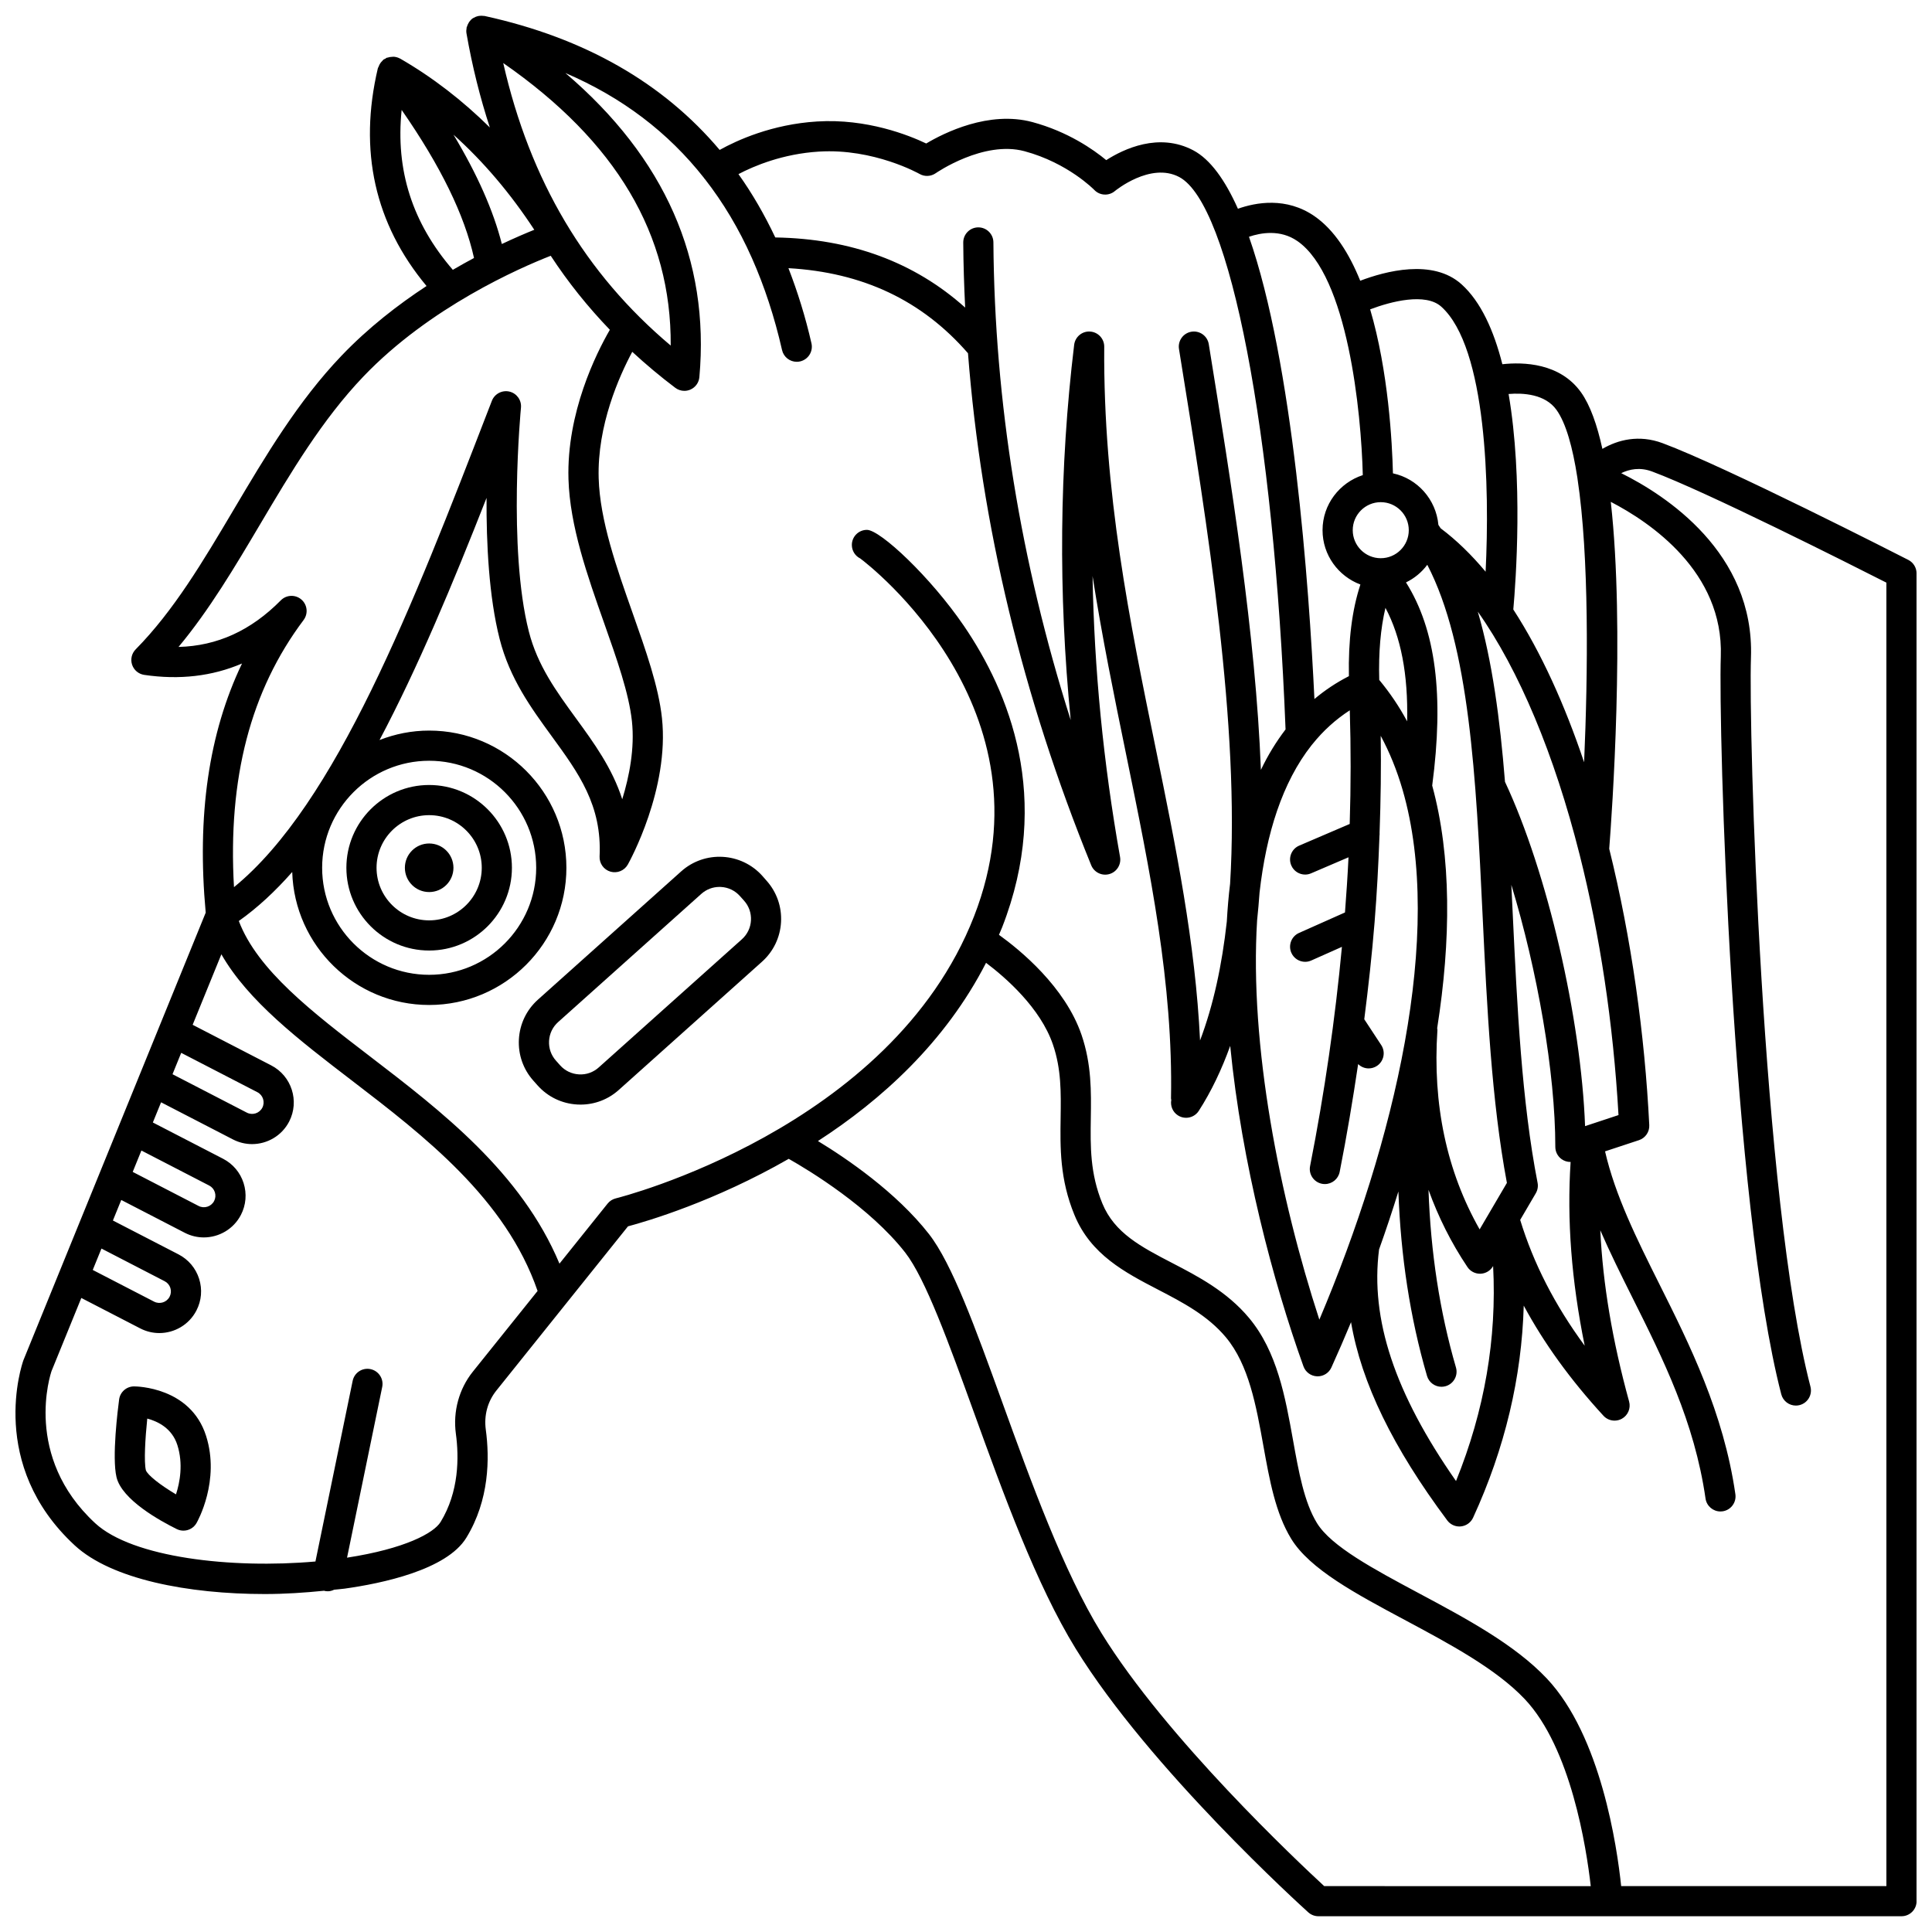 <?xml version="1.0" encoding="UTF-8"?>
<!-- Uploaded to: SVG Repo, www.svgrepo.com, Generator: SVG Repo Mixer Tools -->
<svg width="800px" height="800px" version="1.1" viewBox="144 144 512 512" xmlns="http://www.w3.org/2000/svg">
 <defs>
  <clipPath id="a">
   <path d="m148.09 148.09h503.81v503.81h-503.81z"/>
  </clipPath>
 </defs>
 <path d="m257.73 395.9c12.094 0 21.934-9.84 21.934-21.934 0-12.098-9.84-21.934-21.934-21.934-12.098 0-21.934 9.84-21.934 21.934 0 12.098 9.844 21.934 21.934 21.934zm0-35.875c7.688 0 13.941 6.254 13.941 13.941s-6.254 13.941-13.941 13.941-13.941-6.254-13.941-13.941c0.004-7.688 6.258-13.941 13.941-13.941z"/>
 <path d="m264.17 373.97c0 3.555-2.883 6.434-6.438 6.434-3.555 0-6.434-2.879-6.434-6.434s2.879-6.438 6.434-6.438c3.555 0 6.438 2.883 6.438 6.438"/>
 <path d="m346.03 376.12c-5.606-6.262-15.258-6.797-21.516-1.188l-37.945 33.973c-3.035 2.719-4.828 6.449-5.055 10.516-0.223 4.066 1.148 7.973 3.859 10.996l1.102 1.238c2.715 3.035 6.449 4.824 10.508 5.051 0.289 0.016 0.574 0.023 0.859 0.023 3.754 0 7.328-1.363 10.145-3.887l37.945-33.973c3.031-2.715 4.824-6.449 5.051-10.508 0.223-4.062-1.148-7.973-3.863-11zm-5.418 16.793-37.945 33.973c-1.438 1.289-3.293 1.957-5.231 1.836-1.93-0.105-3.707-0.957-4.992-2.394l-1.102-1.238c-1.293-1.438-1.941-3.297-1.836-5.231 0.105-1.93 0.961-3.707 2.402-4.996l37.945-33.973c1.34-1.199 3.039-1.848 4.82-1.848 0.137 0 0.273 0.004 0.406 0.012 1.93 0.105 3.707 0.961 4.996 2.398l1.102 1.23c1.293 1.438 1.941 3.297 1.836 5.231-0.105 1.934-0.961 3.707-2.402 5z"/>
 <path d="m179.53 511.41c-2.004 0-3.699 1.484-3.961 3.465-0.336 2.512-1.945 15.293-0.695 20.586 1.422 6.023 11.648 11.633 15.977 13.766 0.566 0.277 1.168 0.41 1.762 0.41 1.391 0 2.738-0.727 3.469-2.012 0.262-0.453 6.312-11.242 2.531-23.105-4.121-12.961-18.473-13.109-19.082-13.109zm11.113 28.613c-4.113-2.426-7.555-5.129-7.988-6.402-0.527-2.234-0.172-8.406 0.371-13.684 2.836 0.754 6.566 2.586 7.977 7.012 1.586 4.992 0.668 9.891-0.359 13.074z"/>
 <g clip-path="url(#a)">
  <path d="m649.72 292.38c-1.969-1.008-48.375-24.715-65.129-30.941-6.285-2.336-11.855-0.871-15.941 1.516-1.398-6.371-3.242-11.582-5.652-14.969-5.59-7.84-15.344-8.066-20.859-7.465-2.258-8.906-5.684-16.559-10.828-21.191-7.621-6.859-20.262-3.434-26.836-0.93-2.938-7.262-6.856-13.457-12.105-17.098-7.465-5.176-15.566-3.66-20.309-1.984-3.383-7.57-7.297-13.09-11.84-15.488-9.113-4.812-18.465-0.332-23.055 2.606-3.449-2.856-10.199-7.562-19.586-10.09-11.52-3.09-23.406 2.875-28.125 5.68-4.578-2.184-15.738-6.66-28.938-5.832-11.953 0.738-21.207 4.981-25.801 7.535-15.004-17.781-35.75-29.652-62.109-35.457-0.008 0-0.016-0.004-0.023-0.004-0.059-0.012-0.117-0.031-0.176-0.043-0.07-0.016-0.137 0.008-0.207-0.004-0.391-0.062-0.781-0.066-1.168-0.016-0.129 0.016-0.25 0.031-0.379 0.062-0.383 0.09-0.746 0.23-1.094 0.438-0.062 0.035-0.133 0.051-0.191 0.094-0.016 0.008-0.031 0.012-0.047 0.023-0.375 0.25-0.68 0.57-0.938 0.918-0.074 0.102-0.125 0.207-0.191 0.316-0.195 0.316-0.34 0.648-0.441 1.004-0.023 0.078-0.078 0.141-0.098 0.219-0.012 0.051 0.008 0.102-0.004 0.152-0.082 0.453-0.113 0.918-0.031 1.387 0.004 0.016 0.004 0.027 0.008 0.039v0.008c1.531 8.762 3.609 17.043 6.184 24.91-7.289-7.195-15.215-13.316-23.777-18.258-0.023-0.016-0.055-0.012-0.078-0.023-0.48-0.266-1.004-0.406-1.539-0.461-0.188-0.02-0.363 0.02-0.555 0.027-0.383 0.016-0.754 0.066-1.129 0.199-0.094 0.031-0.191 0.012-0.285 0.051-0.125 0.051-0.199 0.172-0.316 0.234-0.164 0.094-0.348 0.125-0.5 0.238-0.148 0.113-0.227 0.273-0.355 0.398-0.164 0.16-0.312 0.312-0.445 0.5-0.227 0.32-0.387 0.656-0.512 1.02-0.043 0.129-0.148 0.227-0.18 0.359-5.164 21.879-0.816 41.273 12.898 57.73-7.566 4.957-15.445 11.066-22.496 18.434-11.582 12.105-20.195 26.633-28.523 40.684-8.211 13.852-15.965 26.938-26.066 37.176-1.059 1.07-1.422 2.644-0.945 4.074 0.477 1.426 1.715 2.465 3.207 2.688 9.352 1.375 18.016 0.371 25.918-3.012-8.844 18.48-11.98 40.277-9.621 66.023l-48.312 118.62c-0.398 1.121-9.52 27.691 13.602 49.059 9.746 9.008 30.105 12.895 50.355 12.895 5.352 0 10.625-0.355 15.762-0.875 0.055 0.012 0.098 0.051 0.152 0.062 0.273 0.055 0.543 0.082 0.812 0.082 0.594 0 1.148-0.172 1.668-0.414 0.898-0.109 1.848-0.156 2.731-0.281 9.816-1.367 27.07-4.934 32.305-13.5 6.117-10.008 6.176-21.094 5.152-28.641-0.512-3.777 0.48-7.457 2.801-10.355l34.883-43.52c5.094-1.359 22.941-6.606 42.598-17.891 5.57 3.16 21.465 12.809 30.859 24.828 5.371 6.879 11.605 24.109 18.211 42.359 7.738 21.387 16.508 45.625 26.988 62.641 19.59 31.801 59.926 68.32 61.633 69.863 0.734 0.66 1.688 1.027 2.676 1.027h154.53c2.207 0 3.996-1.785 3.996-3.996l-0.008-351.89c-0.004-1.496-0.848-2.871-2.184-3.555zm-119.86 244.11c-16.266-23.281-22.758-42.914-20.395-61.371 1.816-5.082 3.523-10.211 5.125-15.367 0.605 17.094 3.086 33.453 7.582 48.879 0.508 1.746 2.102 2.879 3.832 2.879 0.371 0 0.746-0.051 1.121-0.16 2.117-0.617 3.34-2.84 2.719-4.957-4.324-14.836-6.703-30.59-7.277-47.074 2.598 7.195 6.012 14.039 10.324 20.465 0.742 1.105 1.992 1.766 3.316 1.766h0.125c1.375-0.043 2.629-0.789 3.324-1.977l0.035-0.059c1 19.168-2.246 38.262-9.832 56.977zm-52.711-148.63c0.25-2.418 0.477-4.856 0.648-7.344 1.766-15.598 6.047-29.207 13.766-39.008 0.082-0.082 0.148-0.172 0.223-0.266 2.836-3.543 6.141-6.555 9.922-9.004 0.305 9.91 0.297 19.953-0.023 30.121l-13.383 5.738c-2.027 0.867-2.969 3.219-2.098 5.25 0.648 1.516 2.121 2.422 3.672 2.422 0.523 0 1.059-0.105 1.574-0.328l9.918-4.25c-0.234 4.844-0.559 9.727-0.934 14.621l-12.18 5.426c-2.016 0.898-2.922 3.262-2.027 5.277 0.664 1.492 2.121 2.375 3.652 2.375 0.543 0 1.094-0.113 1.621-0.348l8.125-3.617c-1.789 19.07-4.57 38.453-8.438 58.094-0.43 2.168 0.984 4.266 3.148 4.695 0.262 0.051 0.52 0.074 0.777 0.074 1.871 0 3.543-1.32 3.918-3.227 1.891-9.586 3.484-19.105 4.891-28.57 0.754 0.738 1.754 1.148 2.781 1.148 0.75 0 1.516-0.211 2.191-0.656 1.844-1.215 2.359-3.695 1.145-5.535l-4.492-6.836c1.094-8.602 2.043-17.164 2.727-25.641 0-0.031 0.008-0.062 0.008-0.102 0.621-7.695 1.016-15.316 1.297-22.895 0.031-0.273 0.051-0.531 0.027-0.809 0.309-8.641 0.43-17.207 0.297-25.668 2.375 4.394 4.289 9.141 5.766 14.199 0.012 0.051 0.031 0.098 0.043 0.145 11.051 38.137-2.16 93.367-22.07 140.38-10.531-32.285-18.551-72.703-16.492-105.86zm32.766-110.78c4.094 0 7.426 3.328 7.426 7.426 0 4.098-3.328 7.426-7.426 7.426-4.098 0-7.426-3.328-7.426-7.426-0.004-4.094 3.328-7.426 7.426-7.426zm26.203 192.72c-8.738-15.395-12.5-33.133-11.188-52.828 0.012-0.172-0.055-0.328-0.062-0.496 3.664-23.27 3.805-45.52-1.32-64.293 3.156-23.938 0.961-41.285-6.945-53.84 2.242-1.086 4.168-2.688 5.644-4.668 11.207 21.551 12.91 56.379 14.664 93.074 1.152 24.074 2.344 48.953 6.434 70.73zm-26.605-145.61c-0.207-7.289 0.359-13.66 1.645-19.109 4.098 7.734 6.016 17.57 5.75 30.082-2.106-3.93-4.582-7.578-7.394-10.973zm37.348 143.1 4.137-7.055c0.492-0.84 0.664-1.832 0.477-2.785-4.211-21.562-5.414-46.727-6.578-71.074-0.129-2.641-0.25-5.273-0.379-7.891 6.891 22.672 11.656 49.723 11.656 69.453 0 1.285 0.617 2.488 1.656 3.242 0.691 0.5 1.512 0.754 2.344 0.754 0.02 0 0.035-0.008 0.055-0.008-1.004 15.348 0.215 31.43 3.731 48.703-7.957-10.828-13.582-21.848-17.098-33.34zm17.199-24.852c-1.059-28.574-9.98-67.285-21.223-91.25-1.32-16.566-3.371-31.961-7.203-45.094 10.973 15.523 20.309 37.945 26.973 64.355 0.012 0.043 0.02 0.094 0.035 0.137 5.281 20.969 8.883 44.426 10.277 68.922zm-7.57-189.81c2.496 3.496 4.277 9.859 5.519 17.914 0 0.043 0.016 0.082 0.02 0.129 0.004 0.031 0.008 0.062 0.012 0.094 0.008 0.07 0.02 0.137 0.027 0.207 3.082 20.398 2.773 51.449 1.734 75.035-5.129-15.238-11.379-29.098-18.762-40.488 0.68-7.617 2.629-34.512-1.25-57.109 3.844-0.316 9.695 0.008 12.699 4.219zm-30.531-27.355c12.027 10.832 12.848 47.945 11.742 70.234-3.731-4.469-7.695-8.34-11.91-11.5-0.199-0.301-0.395-0.613-0.602-0.906-0.625-6.75-5.543-12.27-12.047-13.66-0.203-8.215-1.207-27.117-6.039-43.457 5.512-2.098 14.68-4.469 18.855-0.711zm-38.148-17.398c13.332 9.242 16.934 45.316 17.344 62.035-6.168 2.019-10.668 7.758-10.668 14.594 0 6.602 4.184 12.199 10.031 14.398-2.223 6.777-3.227 14.789-3.047 24.285-3.344 1.711-6.383 3.742-9.137 6.059-1.438-30.109-5.676-89.211-17.344-122.5 3.156-1.074 8.312-1.992 12.82 1.133zm-126.79-23.699c14.551-0.91 26.555 5.856 26.664 5.918 1.34 0.773 3.019 0.691 4.289-0.191 0.129-0.09 12.691-8.758 23.535-5.828 11.496 3.094 18.414 10.188 18.477 10.246 1.461 1.539 3.875 1.672 5.488 0.293 0.094-0.078 9.41-7.719 17.02-3.707 13.527 7.148 25.082 67.25 28.191 146.4-2.5 3.273-4.688 6.844-6.535 10.719-1.387-35.906-7.801-75.594-13.812-112.81-0.352-2.18-2.402-3.664-4.586-3.309-2.18 0.352-3.66 2.406-3.309 4.586 7.727 47.832 16.121 99.836 13.543 141.71-0.398 3.273-0.684 6.621-0.871 10.027-1.277 11.555-3.555 22.164-7.09 31.504-1.23-25.789-6.356-51.074-11.789-77.578-6.828-33.309-13.887-67.746-13.605-106.27 0.016-2.117-1.629-3.887-3.742-4.019-2.121-0.148-3.969 1.406-4.227 3.512-3.926 32.496-4.231 65.812-0.914 99.445-13.312-41.93-20.191-84.371-20.488-126.6-0.016-2.199-1.805-3.969-3.996-3.969h-0.027c-2.207 0.016-3.984 1.82-3.969 4.027 0.039 5.742 0.227 11.48 0.508 17.23-13.402-12.008-30.199-18.254-50.32-18.586-2.844-6.008-6.078-11.629-9.758-16.785 4.152-2.18 11.746-5.379 21.324-5.969zm-83.66-23.469c29.98 20.836 44.578 45.449 44.383 74.871-22.688-19.098-37.281-43.719-44.383-74.871zm8.23 44.188c-2.25 0.902-5.172 2.152-8.598 3.769-2.246-8.859-6.516-18.473-12.812-28.969 7.902 7.098 15.062 15.512 21.41 25.199zm-35.152-31.766c10.371 14.938 16.648 27.848 19.18 39.238-1.812 0.965-3.691 2.019-5.617 3.141-10.738-12.434-15.215-26.395-13.562-42.379zm-25.984 135.18c1.262-1.68 1.008-4.055-0.582-5.426-1.59-1.371-3.973-1.285-5.457 0.215-7.91 8.004-16.828 12.082-27.105 12.348 8.168-9.797 14.98-21.289 21.598-32.461 8.098-13.66 16.473-27.793 27.422-39.234 17.57-18.363 41.395-28.75 49.617-31.969 4.582 7.008 9.812 13.527 15.668 19.613-3.582 6.195-11.492 21.949-10.965 39.594 0.371 12.434 4.992 25.516 9.461 38.168 3.375 9.555 6.559 18.574 7.356 25.984 0.762 7.152-0.691 14.578-2.57 20.672-2.652-8.27-7.496-14.918-12.238-21.426-5.25-7.203-10.211-14.012-12.512-23.031-5.633-22.082-2.125-58.938-2.09-59.305 0.195-1.992-1.113-3.816-3.055-4.277-1.926-0.453-3.93 0.582-4.652 2.445l-0.961 2.477c-19.855 51.371-40.348 104.38-67.383 126.41-1.66-28.887 4.406-52.102 18.449-70.793zm33.277 37.301c15.637 0 28.363 12.723 28.363 28.363 0 15.637-12.723 28.363-28.363 28.363-15.637 0-28.363-12.723-28.363-28.363s12.727-28.363 28.363-28.363zm-86.844 129.27 16.754 8.66c0.723 0.371 1.254 1.004 1.504 1.777 0.246 0.777 0.176 1.598-0.195 2.324-0.773 1.496-2.613 2.078-4.106 1.312l-16.266-8.402zm10.586-25.977 17.961 9.277c0.723 0.371 1.254 1.004 1.504 1.777 0.246 0.777 0.176 1.602-0.195 2.328-0.777 1.488-2.621 2.078-4.109 1.309l-17.465-9.027zm10.547-25.887 20.188 10.43c1.496 0.766 2.082 2.613 1.312 4.106-0.777 1.492-2.617 2.078-4.106 1.309l-19.699-10.18zm77.273 84.508c-3.652 4.559-5.285 10.547-4.484 16.426 0.852 6.258 0.84 15.395-4.051 23.395-1.797 2.934-9.418 7.082-24.789 9.453l9.32-45.238c0.445-2.164-0.949-4.277-3.109-4.727-2.172-0.449-4.277 0.945-4.723 3.106l-9.863 47.875c-22.266 1.973-48.496-1.023-58.367-10.145-19.16-17.711-11.816-39.594-11.562-40.34l7.883-19.352 15.625 8.07c1.613 0.832 3.344 1.23 5.047 1.23 4 0 7.871-2.184 9.832-5.977 1.355-2.617 1.605-5.609 0.711-8.418-0.898-2.809-2.836-5.102-5.453-6.457l-17.391-8.98 2.215-5.441 16.828 8.695c1.613 0.836 3.344 1.23 5.051 1.23 4 0 7.871-2.184 9.832-5.973 1.352-2.621 1.602-5.613 0.711-8.422-0.895-2.809-2.836-5.102-5.453-6.457l-18.598-9.609 2.18-5.348 19.062 9.848c1.613 0.832 3.344 1.23 5.047 1.23 4 0 7.871-2.184 9.832-5.973 2.789-5.41 0.668-12.082-4.746-14.883l-20.828-10.762 7.613-18.684c7.082 12.371 20.512 22.672 34.574 33.449 19.168 14.691 40.789 31.312 49.223 55.77zm166.58 69.227c-10.051-16.312-18.672-40.145-26.277-61.172-7.121-19.68-13.27-36.68-19.426-44.559-8.652-11.066-21.773-19.992-29.41-24.633 16.75-10.836 33.75-26.148 44.551-47.23 5.172 3.898 14.395 11.914 17.73 21.672 2.227 6.512 2.129 12.73 2.035 19.309-0.121 8.039-0.246 16.352 3.668 25.859 4.328 10.516 13.398 15.223 22.172 19.781 6.445 3.348 13.109 6.809 17.969 12.637 6.062 7.273 8.016 18.145 9.906 28.656 1.656 9.203 3.215 17.898 7.383 24.719 4.918 8.047 17.109 14.566 30.023 21.469 11.934 6.379 24.273 12.973 31.887 21.031 12.207 12.926 16.312 39.285 17.48 49.555l-70.637-0.004c-6.723-6.203-41.836-39.141-59.055-67.09zm208.04 67.086h-70.289c-1.086-10.383-5.352-39.824-19.727-55.043-8.508-9.008-21.426-15.91-33.926-22.59-11.922-6.375-23.188-12.398-26.973-18.586-3.387-5.539-4.816-13.516-6.332-21.957-2.07-11.531-4.215-23.461-11.633-32.363-5.887-7.062-13.613-11.074-20.422-14.609-8.184-4.25-15.246-7.918-18.465-15.73-3.289-7.992-3.184-15.133-3.07-22.695 0.105-6.977 0.211-14.188-2.461-22.016-4.371-12.777-16.355-22.543-21.879-26.508 0.281-0.672 0.578-1.32 0.844-2 13.352-34.223 1.836-62.367-10.18-79.945-8.766-12.828-22.102-25.375-25.656-25.375-2.207 0-3.996 1.789-3.996 3.996 0 1.57 0.902 2.926 2.223 3.582 2.398 1.75 51.613 39.852 30.16 94.84-22.016 56.43-94.211 74.566-94.938 74.742-0.855 0.207-1.621 0.695-2.176 1.387l-12.754 15.91c-10.098-24.129-31.266-40.398-50.156-54.879-15.34-11.754-29.875-22.895-34.82-35.926 4.934-3.488 9.641-7.856 14.152-12.984 0.594 19.527 16.629 35.242 36.301 35.242 20.047 0 36.359-16.309 36.359-36.359 0-20.047-16.309-36.359-36.359-36.359-4.644 0-9.07 0.906-13.16 2.504 10.148-19.148 19.414-41.398 28.359-64.168-0.07 12.016 0.625 26.234 3.469 37.387 2.68 10.508 8.332 18.266 13.797 25.766 7.16 9.824 13.344 18.309 12.691 31.863-0.09 1.852 1.105 3.523 2.894 4.035 1.781 0.508 3.684-0.277 4.59-1.891 0.453-0.809 11.059-20.02 9.043-38.812-0.891-8.336-4.231-17.789-7.762-27.797-4.266-12.074-8.676-24.562-9.008-35.742-0.418-14.012 5.453-27.09 8.898-33.52 3.594 3.316 7.379 6.504 11.402 9.535 0.703 0.531 1.551 0.809 2.406 0.809 0.551 0 1.102-0.113 1.621-0.344 1.328-0.586 2.231-1.852 2.359-3.297 2.785-31.09-9.152-58.113-35.512-80.594 15.043 6.457 27.227 15.723 36.738 27.809 0.023 0.035 0.023 0.078 0.051 0.117 0.039 0.055 0.105 0.082 0.148 0.137 4.867 6.234 9.047 13.207 12.492 20.973 0.016 0.039 0.035 0.07 0.051 0.113 3.273 7.398 5.938 15.473 7.941 24.277 0.422 1.855 2.07 3.109 3.894 3.109 0.297 0 0.59-0.031 0.891-0.102 2.156-0.492 3.496-2.633 3.012-4.785-1.609-7.062-3.68-13.672-6.102-19.926 19.637 1.121 35.355 8.488 47.582 22.547 3.523 45.484 14.457 91 32.656 135.69 0.773 1.891 2.848 2.894 4.812 2.332 1.969-0.566 3.188-2.527 2.828-4.543-4.43-24.961-6.859-49.844-7.285-74.434 2.523 16.16 5.719 31.758 8.867 47.125 6.426 31.336 12.492 60.938 11.922 91.309-0.004 0.145 0.062 0.27 0.074 0.406-0.285 1.551 0.355 3.188 1.762 4.09 0.668 0.434 1.414 0.637 2.16 0.637 1.316 0 2.602-0.648 3.367-1.836 3.344-5.199 6.082-10.98 8.328-17.223 3.027 31.078 11.422 62.723 19.414 84.934 0.551 1.531 1.977 2.578 3.602 2.637 0.055 0.004 0.109 0.004 0.16 0.004 1.566 0 2.996-0.914 3.641-2.352 1.777-3.93 3.519-7.934 5.203-11.996 2.758 16.125 11.109 33.254 25.508 52.539 0.758 1.016 1.949 1.602 3.203 1.602 0.141 0 0.281-0.008 0.418-0.023 1.402-0.148 2.621-1.023 3.215-2.305 8.457-18.41 12.887-37.234 13.426-56.199 5.356 9.934 12.324 19.605 21.125 29.18 0.777 0.848 1.855 1.293 2.945 1.293 0.66 0 1.328-0.164 1.934-0.5 1.613-0.895 2.406-2.777 1.918-4.559-4.441-16.16-6.961-31.164-7.637-45.383 2.57 5.918 5.504 11.824 8.531 17.883 8.074 16.141 16.422 32.832 19.359 53.207 0.289 1.992 2 3.426 3.949 3.426 0.191 0 0.383-0.012 0.574-0.039 2.188-0.316 3.703-2.344 3.387-4.527-3.121-21.656-12.152-39.711-20.125-55.645-6.027-12.047-11.715-23.496-14.414-35.219l8.98-2.965c1.707-0.562 2.828-2.199 2.738-3.988-1.18-23.902-4.715-49.453-10.613-73.234 0.727-9.352 4.203-58.074 0.414-91.941 10.359 5.363 29.941 18.504 29.156 40.969-0.668 19.184 2.894 144.9 16.023 195.53 0.469 1.801 2.086 2.996 3.867 2.996 0.332 0 0.668-0.039 1.004-0.129 2.141-0.555 3.418-2.738 2.867-4.875-12.941-49.895-16.434-174.25-15.77-193.24 0.977-27.816-22.707-43.051-34.383-48.855 2.148-1.043 4.926-1.648 8.18-0.438 14.305 5.316 52.551 24.609 62.094 29.453v345.43z"/>
 </g>
</svg>